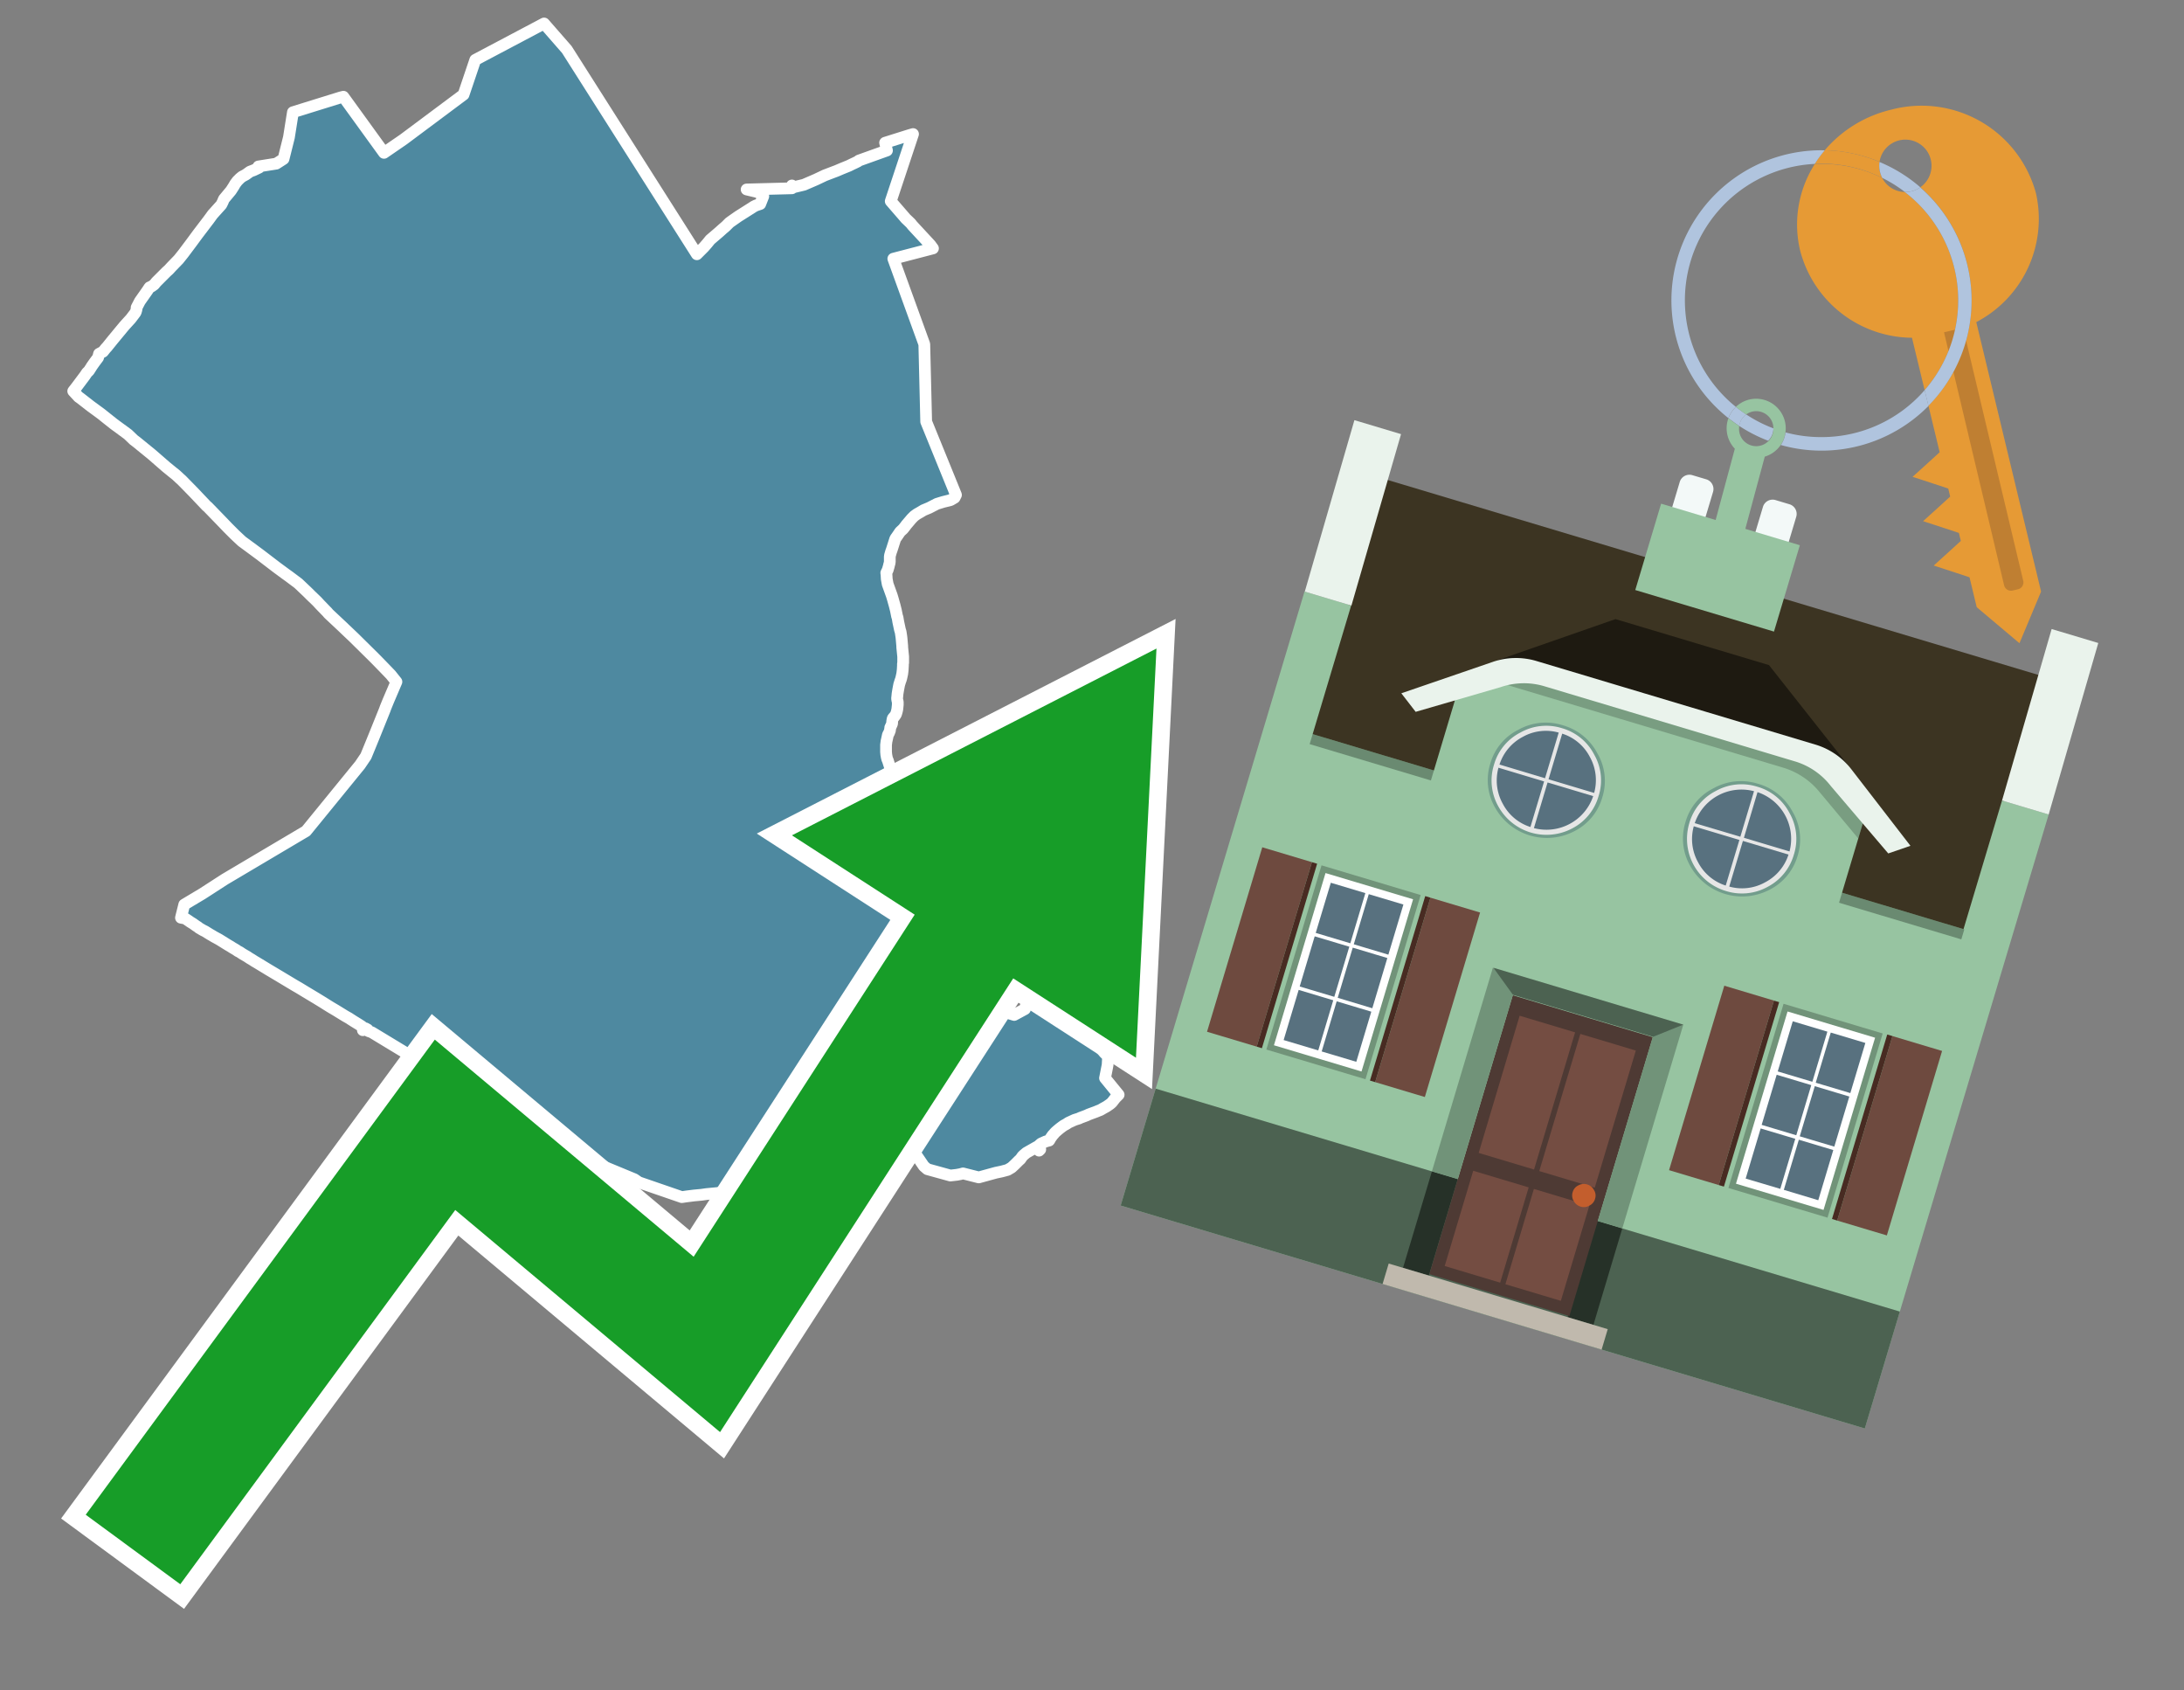 <svg id="Text" xmlns="http://www.w3.org/2000/svg" width="93.05" height="72" viewBox="0 0 93.05 72"><rect x="0" y="0" width="93.05" height="72" fill="#808080" stroke="none"/><polygon points="3.12,16.66 3.26,16.48 3.62,16 3.66,15.94 3.7,15.88 3.79,15.79 3.88,15.65 3.91,15.6 4.03,15.43 4.18,15.23 4.22,15.07 4.39,14.98 4.51,14.83 4.55,14.79 4.8,14.48 5.28,13.9 5.36,13.81 5.57,13.58 5.73,13.37 5.78,13.3 5.81,13.2 5.82,13.15 5.82,13.1 5.96,12.83 6.27,12.39 6.37,12.24 6.46,12.2 6.57,12.12 6.66,12.01 6.88,11.79 7.09,11.58 7.2,11.48 7.3,11.37 7.61,11.05 7.81,10.8 8.11,10.4 8.17,10.32 8.42,9.98 8.9,9.35 9.06,9.13 9.43,8.72 9.46,8.66 9.49,8.6 9.54,8.48 9.59,8.42 9.84,8.12 9.95,7.95 10.02,7.83 10.05,7.79 10.08,7.75 10.11,7.71 10.22,7.6 10.28,7.55 10.32,7.52 10.47,7.44 10.54,7.39 10.65,7.31 10.81,7.25 11.04,7.14 11.01,7.09 11.77,6.97 12.02,6.81 12.08,6.77 12.31,5.85 12.48,4.78 14.51,4.15 14.63,4.12 16.36,6.51 17.19,5.94 19.75,4.03 20.25,2.55 23.18,1 24.15,2.11 29.69,10.83 29.86,10.66 29.9,10.62 29.99,10.53 30.13,10.37 30.26,10.21 30.6,9.92 30.68,9.85 30.79,9.75 30.92,9.64 30.99,9.57 31.08,9.48 31.15,9.43 31.45,9.22 32.05,8.84 32.11,8.8 32.21,8.75 32.39,8.69 32.52,8.36 32.47,8.29 32.36,8.23 32.31,8.2 32.23,8.17 31.81,8.07 33.74,8.02 33.74,7.9 33.79,7.98 34.25,7.87 34.76,7.65 35.14,7.47 35.48,7.34 35.64,7.28 35.78,7.22 35.85,7.19 36.17,7.06 36.23,7.03 36.29,7 36.44,6.93 36.56,6.87 36.59,6.84 37.79,6.41 37.71,6.08 38.76,5.75 38.9,5.71 37.95,8.57 38.34,9.02 38.47,9.17 38.59,9.31 38.8,9.51 38.88,9.61 39.64,10.43 39.75,10.58 38.06,11.02 39.38,14.66 39.46,17.96 40.73,21.08 40.67,21.2 40.5,21.3 40.18,21.38 39.92,21.46 39.59,21.63 39.35,21.73 39.2,21.82 39.06,21.9 38.95,21.98 38.92,22.01 38.87,22.06 38.84,22.09 38.61,22.36 38.59,22.39 38.48,22.53 38.35,22.65 38.2,22.87 38.17,22.91 38.14,22.96 37.99,23.43 37.97,23.48 37.92,23.65 37.91,23.72 37.91,23.84 37.91,23.92 37.9,23.99 37.88,24.06 37.87,24.11 37.82,24.28 37.8,24.32 37.76,24.4 37.77,24.48 37.78,24.66 37.8,24.77 37.82,24.88 38,25.38 38.02,25.45 38.03,25.48 38.12,25.8 38.17,26 38.21,26.2 38.22,26.25 38.24,26.3 38.27,26.48 38.34,26.81 38.37,26.91 38.38,26.97 38.4,27.1 38.41,27.18 38.44,27.52 38.44,27.57 38.47,27.87 38.48,27.97 38.48,28.02 38.48,28.05 38.48,28.23 38.47,28.28 38.47,28.35 38.46,28.53 38.44,28.7 38.4,28.88 38.38,28.95 38.36,29 38.31,29.16 38.27,29.37 38.24,29.55 38.23,29.66 38.22,29.75 38.23,29.82 38.25,29.9 38.25,29.98 38.25,30.02 38.23,30.21 38.21,30.3 38.19,30.37 38.17,30.43 38.12,30.5 38.1,30.53 38.05,30.58 38.03,30.62 38.01,30.74 38.01,30.8 38,30.84 37.95,30.95 37.93,30.99 37.93,31.02 37.92,31.06 37.92,31.1 37.91,31.13 37.89,31.18 37.88,31.21 37.83,31.3 37.8,31.44 37.78,31.53 37.77,31.57 37.76,31.65 37.75,31.73 37.75,31.96 37.75,32.02 37.76,32.14 37.78,32.25 37.79,32.29 37.8,32.33 37.83,32.4 37.97,32.84 38.04,33.11 38.08,33.23 38.1,33.31 38.18,33.51 38.25,33.69 38.99,34.88 39.87,36.33 40.32,36.44 40.36,36.56 40.5,36.8 40.91,36.94 41.3,36.91 41.34,36.85 41.59,36.88 41.89,36.68 41.96,36.59 42.12,36.5 42.17,36.4 42.21,36.29 42.22,36.26 42.24,36.22 42.26,36.18 42.29,36.11 42.31,36.06 42.32,36.02 42.33,35.99 42.39,35.95 42.45,36.73 42.18,36.98 42.11,37.12 42.08,37.15 42.03,37.22 41.99,37.3 42.22,37.61 42.14,38.01 42.31,38.3 42.26,39 41.75,40.15 41.36,40.4 41.65,40.91 41.74,41.08 41.76,41.12 41.79,41.19 41.91,41.45 42.05,41.85 42.09,41.93 42.11,42 42.19,42.22 42.23,42.32 42.24,42.36 42.26,42.4 42.89,42.67 42.75,42.75 42.85,43.12 43.21,43.23 43.67,42.98 43.77,42.6 43.95,41.69 44.19,41.55 44.17,41.51 44.28,41.4 44.31,41.48 44.54,41.34 44.53,41.23 46.46,41.64 46.7,41.76 46.91,41.88 47.28,42.13 47.33,42.17 47.73,42.43 47.94,42.57 48.59,43.01 48.7,43.07 48.87,43.15 48.79,44.05 48.61,44.2 47.55,44.24 47.38,44.27 47.35,44.37 46.81,44.55 47.05,44.84 47.08,44.87 47.21,45 47.19,45.36 47.08,45.92 47.66,46.63 47.52,46.77 47.38,46.95 47.35,46.98 47.29,47.03 47.16,47.12 47.11,47.15 47,47.21 46.95,47.24 46.88,47.28 46.8,47.31 46.68,47.36 46.57,47.4 46.38,47.47 46.32,47.5 46.22,47.54 46.03,47.61 45.97,47.64 45.78,47.7 45.52,47.82 45.43,47.88 45.32,47.94 45.25,47.99 45.17,48.05 45.12,48.09 45.06,48.14 44.98,48.21 44.93,48.26 44.89,48.31 44.85,48.35 44.78,48.45 44.74,48.51 44.72,48.55 44.7,48.58 44.55,48.62 44.35,48.71 44.25,48.8 44.32,48.96 44.27,49.01 44.17,48.85 43.73,49.1 43.61,49.2 43.56,49.25 43.49,49.35 43.47,49.38 43.42,49.42 43.35,49.49 43.3,49.54 43.25,49.59 43.1,49.73 42.93,49.83 42.82,49.86 42.67,49.9 42.43,49.95 41.7,50.15 41.03,49.98 40.92,50.01 40.76,50.04 40.49,50.07 39.51,49.8 39.36,49.67 38.83,48.89 38.76,48.66 38.6,48.39 38.77,48.02 38.79,47.91 38.85,47.76 39.27,46.84 39.31,46.74 39.33,46.67 39.38,46.54 39.42,46.39 39.42,46.23 39.41,46.03 39.39,45.76 39.38,45.62 39.37,45.52 39.38,45.49 39.37,45.44 39.47,45.29 39.48,45.22 39.48,45.13 39.47,44.94 39.46,44.9 39.46,44.8 39.42,44.77 39.32,44.72 39.24,44.68 39.2,44.65 39.01,44.51 38.89,44.42 38.75,44.31 38.42,44.14 38.34,44.11 37.93,44.46 37.84,44.6 37.5,44.97 37.4,45.09 36.98,45.58 36.87,45.7 36.8,45.79 36.76,45.85 36.64,46 36.59,46.06 36.49,46.17 36.38,46.3 36.32,46.35 36.11,46.58 35.93,46.8 35.87,46.87 35.84,46.91 35.72,47.06 35.09,47.79 33.56,49.62 33.27,50.1 33.19,50.19 33.1,50.28 32.95,50.4 32.83,50.48 32.77,50.51 32.69,50.55 32.56,50.58 32.39,50.62 31.95,50.66 31.54,50.7 31.32,50.73 31.04,50.76 30.83,50.79 30.52,50.82 30.1,50.86 29.89,50.89 29.57,50.92 29.25,50.96 29.05,50.99 27.22,50.36 27.16,50.32 27.03,50.23 24.42,49.15 24.24,49.05 23.78,48.77 23.21,48.48 21.94,47.67 21.16,47.18 19.98,46.48 19.41,46.13 19.34,46.09 18.99,45.88 18.63,45.67 18.2,45.4 18.07,45.32 15.84,43.97 15.7,43.92 15.66,43.85 15.57,43.8 15.46,43.88 15.46,43.76 15.42,43.72 15.36,43.68 15.25,43.61 15.07,43.5 14.93,43.41 14.87,43.37 14.71,43.28 14.32,43.04 14.1,42.91 13.97,42.83 13.78,42.71 13.47,42.52 13.02,42.25 12.74,42.08 12.55,41.97 11.9,41.58 11.43,41.3 10.92,40.99 10.85,40.95 10.71,40.86 10.64,40.82 10.52,40.74 10.45,40.7 10.33,40.63 10.21,40.55 10.13,40.51 10.06,40.46 9.89,40.36 9.83,40.32 9.71,40.25 9.42,40.07 9.34,40.02 9.23,39.96 9.12,39.9 9.02,39.84 8.95,39.8 8.74,39.67 8.64,39.62 8.47,39.52 8.44,39.49 8.36,39.44 8.22,39.34 8.17,39.31 8.09,39.26 8.05,39.23 7.93,39.15 7.88,39.12 7.71,39.09 7.85,38.53 8.62,38.07 9.58,37.45 12.77,35.56 13.04,35.4 15.34,32.58 15.59,32.21 15.84,31.6 15.93,31.38 16.39,30.24 16.43,30.13 16.54,29.86 16.89,29.04 16.65,28.74 16.39,28.47 16.05,28.12 15.87,27.94 15.07,27.15 14.68,26.78 14.64,26.74 14,26.14 13.95,26.08 13.63,25.75 13.52,25.63 13.48,25.59 13.23,25.35 13.11,25.23 12.71,24.85 12.31,24.55 12.17,24.45 11.79,24.17 11.07,23.62 10.61,23.28 10.31,23.06 10,22.77 9.71,22.48 9.48,22.24 8.85,21.59 8.8,21.55 8.25,20.97 7.77,20.48 7.73,20.44 7.65,20.37 7.62,20.34 7.5,20.23 7.35,20.11 7.08,19.89 6.47,19.36 5.82,18.83 5.7,18.74 5.67,18.71 5.45,18.5 4.85,18.06 4.56,17.83 4.31,17.63 3.86,17.3 3.41,16.95 3.35,16.91 " fill="#4e89a0" stroke="#fff" stroke-linejoin="round" stroke-width="0.5"/><polygon points="49.272 27.624 33.741 35.58 38.97 38.959 29.553 53.529 18.525 44.281 3.652 64.518 7.681 67.479 19.396 51.538 30.678 60.999 43.169 41.673 48.398 45.053 49.272 27.624" fill="none" stroke="#fff" stroke-miterlimit="10" stroke-width="1.5"/><polygon points="49.272 27.624 33.741 35.58 38.97 38.959 29.553 53.529 18.525 44.281 3.652 64.518 7.681 67.479 19.396 51.538 30.678 60.999 43.169 41.673 48.398 45.053 49.272 27.624" fill="#179d28"/><path d="M80.19,7.577a1.16,1.16,0,0,1-.094-.251,1.114,1.114,0,0,1-.018-.429A6.367,6.367,0,0,0,77.743,6.4a5.269,5.269,0,0,0-.423.577c.1,0,.192-.007.288-.007A5.794,5.794,0,0,1,80.19,7.577Z" fill="#e69a35"/><path d="M77.608,6.4A6.394,6.394,0,0,0,73.64,17.81a1.26,1.26,0,0,1,.317-.48A5.821,5.821,0,0,1,77.32,6.981a5.269,5.269,0,0,1,.423-.577Z" fill="#b0c4de"/><path d="M84.2,13.72a4.962,4.962,0,0,0,2.545-5.48,5.047,5.047,0,0,0-6.179-3.566A5.322,5.322,0,0,0,77.743,6.4a6.367,6.367,0,0,1,2.335.493,1.114,1.114,0,1,1,1.736,1.084,6.392,6.392,0,0,1,.347,9.3l.479,1.985-.438.4-.716.648.92.3.6.2.082.341-.438.4-.716.648.92.3.605.2.082.341-.438.4-.716.649.92.3.605.2.307,1.274,1.821,1.534.921-2.2Z" fill="#e69a35"/><path d="M81.154,8.179a1.115,1.115,0,0,1-.964-.6,5.794,5.794,0,0,0-2.582-.6c-.1,0-.192,0-.288.007a4.783,4.783,0,0,0-.625,3.685,4.962,4.962,0,0,0,4.765,3.715L82,16.617a5.82,5.82,0,0,0-.846-8.438Z" fill="#e69a35"/><path d="M74.1,18.142a6.386,6.386,0,0,0,1.232.63.73.73,0,0,0,.224-.527h0a5.783,5.783,0,0,1-1.159-.593A.733.733,0,0,0,74.1,18.142Z" fill="#b0c4de"/><path d="M74.4,17.652q-.228-.152-.44-.322a1.26,1.26,0,0,0-.317.48c.148.117.3.228.46.332A.733.733,0,0,1,74.4,17.652Z" fill="#b0c4de"/><path d="M74.824,16.984a1.257,1.257,0,0,0-.867.346c.141.114.288.222.44.322a.731.731,0,0,1,1.159.593h0a.732.732,0,1,1-1.463,0,.7.7,0,0,1,.007-.1c-.158-.1-.312-.215-.46-.332a1.258,1.258,0,0,0,.273,1.3l-.979,3.635,1.275.341.98-3.639a1.266,1.266,0,0,0,.681-.5,1.249,1.249,0,0,0,.2-.538,1.328,1.328,0,0,0,.012-.168A1.262,1.262,0,0,0,74.824,16.984Z" fill="#97c4a1"/><path d="M85.974,25.1l-.226.053a.3.3,0,0,1-.362-.223l-2.56-10.777.81-.193L86.2,24.736A.3.3,0,0,1,85.974,25.1Z" fill="#bf7f32"/><path d="M80.1,7.326a1.16,1.16,0,0,0,.094.251,5.833,5.833,0,0,1,.964.6,1.137,1.137,0,0,0,.287-.031,1.108,1.108,0,0,0,.373-.167A6.371,6.371,0,0,0,80.078,6.9,1.114,1.114,0,0,0,80.1,7.326Z" fill="#b0c4de"/><path d="M77.608,18.618a5.836,5.836,0,0,1-1.534-.2,1.24,1.24,0,0,1-.2.537,6.4,6.4,0,0,0,6.291-1.666L82,16.617A5.807,5.807,0,0,1,77.608,18.618Z" fill="#b0c4de"/><path d="M81.814,7.981a1.108,1.108,0,0,1-.373.167,1.137,1.137,0,0,1-.287.031A5.82,5.82,0,0,1,82,16.617l.161.667a6.392,6.392,0,0,0-.347-9.3Z" fill="#b0c4de"/><polygon points="83.79 39.753 55.78 31.364 58.988 20.404 86.964 28.783 83.79 39.753 83.79 39.753" fill="#3c3422" fill-rule="evenodd"/><polygon points="81.705 53.32 87.284 34.692 85.297 34.097 83.656 39.575 55.926 31.269 57.567 25.791 55.579 25.196 47.746 51.348 79.451 60.844 81.705 53.32" fill="#97c4a1" fill-rule="evenodd"/><rect x="69.522" y="21.148" width="0.444" height="28.983" transform="translate(15.592 92.226) rotate(-73.326)" opacity="0.3"/><polygon points="87.284 34.692 85.297 34.097 87.411 26.793 89.398 27.388 87.284 34.692 87.284 34.692" fill="#eaf3ec" fill-rule="evenodd"/><polygon points="57.578 25.794 55.591 25.199 57.705 17.896 59.692 18.491 57.578 25.794 57.578 25.794" fill="#eaf3ec" fill-rule="evenodd"/><polygon points="79.451 60.844 80.943 55.865 49.238 46.369 47.747 51.348 79.451 60.844 79.451 60.844" fill="#4c6251" fill-rule="evenodd"/><path d="M71.566,20.528l-.522,1.743,1.418.425.523-1.744a.432.432,0,0,0-.289-.536l-.593-.177A.431.431,0,0,0,71.566,20.528Z" fill="#f3f9f8" fill-rule="evenodd"/><path d="M75.111,21.589l-.522,1.743,1.418.425.522-1.743a.43.43,0,0,0-.289-.536l-.593-.178A.43.43,0,0,0,75.111,21.589Z" fill="#f3f9f8" fill-rule="evenodd"/><polygon points="75.368 28.329 68.829 26.37 63.807 28.121 78.733 32.591 75.368 28.329" fill="#1e1a11"/><polygon points="78.248 32.422 64.442 28.287 62.236 28.998 60.064 36.247 77.453 41.455 79.651 34.116 78.248 32.422" fill="#97c4a1"/><path d="M77.74,32.516S65.088,28.725,65,28.7l-.938.43,11.892,3.562a3.175,3.175,0,0,1,1.532,1l1.685,2.02.327-1.09Z" fill-rule="evenodd" opacity="0.2"/><path d="M77.35,31.716,65.458,28.154a3.041,3.041,0,0,0-1.854.037l-3.9,1.339.611.79,3.626-1.054a3.045,3.045,0,0,1,1.855-.037l10.673,3.2A3.028,3.028,0,0,1,78,33.477l2.45,2.874.945-.325-2.518-3.26A3.036,3.036,0,0,0,77.35,31.716Z" fill="#eaf3ec"/><polygon points="76.683 23.223 70.773 21.453 69.671 25.132 75.581 26.902 76.683 23.223 76.683 23.223" fill="#97c4a1" fill-rule="evenodd"/><g id="Symbol_9_0_Layer2_0_MEMBER_8_MEMBER_21_MEMBER_0_FILL" data-name="Symbol 9 0 Layer2 0 MEMBER 8 MEMBER 21 MEMBER 0 FILL"><path d="M66.584,30.892a2.39,2.39,0,0,0-1.891.189,2.317,2.317,0,0,0-1.2,1.448A2.345,2.345,0,0,0,63.7,34.4a2.528,2.528,0,0,0,3.367,1.008,2.339,2.339,0,0,0,1.2-1.447,2.313,2.313,0,0,0-.208-1.87A2.394,2.394,0,0,0,66.584,30.892Z" fill="#729d8c"/></g><g id="Symbol_9_0_Layer2_0_MEMBER_8_MEMBER_21_MEMBER_1_FILL" data-name="Symbol 9 0 Layer2 0 MEMBER 8 MEMBER 21 MEMBER 1 FILL"><path d="M66.547,31.016a2.241,2.241,0,0,0-1.769.185,2.213,2.213,0,0,0-1.127,1.376,2.239,2.239,0,0,0,.185,1.768,2.341,2.341,0,0,0,3.145.942,2.234,2.234,0,0,0,1.126-1.376,2.207,2.207,0,0,0-.185-1.768A2.237,2.237,0,0,0,66.547,31.016Z" fill="#e6e6e6"/></g><g id="Symbol_9_0_Layer2_0_MEMBER_8_MEMBER_21_MEMBER_2_MEMBER_0_FILL" data-name="Symbol 9 0 Layer2 0 MEMBER 8 MEMBER 21 MEMBER 2 MEMBER 0 FILL"><path d="M65.787,33.284,63.843,32.7a2.036,2.036,0,0,0,.186,1.539,2.015,2.015,0,0,0,1.175.986Z" fill="#58717f"/></g><g id="Symbol_9_0_Layer2_0_MEMBER_8_MEMBER_21_MEMBER_2_MEMBER_1_FILL" data-name="Symbol 9 0 Layer2 0 MEMBER 8 MEMBER 21 MEMBER 2 MEMBER 1 FILL"><path d="M65.827,33.148l.582-1.944a2.01,2.01,0,0,0-1.523.178,2.037,2.037,0,0,0-1,1.183Z" fill="#58717f"/></g><g id="Symbol_9_0_Layer2_0_MEMBER_8_MEMBER_21_MEMBER_2_MEMBER_2_FILL" data-name="Symbol 9 0 Layer2 0 MEMBER 8 MEMBER 21 MEMBER 2 MEMBER 2 FILL"><path d="M67.878,33.91l-1.943-.582-.582,1.944a2.1,2.1,0,0,0,2.525-1.362Z" fill="#58717f"/></g><g id="Symbol_9_0_Layer2_0_MEMBER_8_MEMBER_21_MEMBER_2_MEMBER_3_FILL" data-name="Symbol 9 0 Layer2 0 MEMBER 8 MEMBER 21 MEMBER 2 MEMBER 3 FILL"><path d="M66.558,31.249l-.582,1.943,1.943.582a2.031,2.031,0,0,0-.186-1.539A2.009,2.009,0,0,0,66.558,31.249Z" fill="#58717f"/></g><g id="Symbol_9_0_Layer2_0_MEMBER_8_MEMBER_21_MEMBER_0_FILL-2" data-name="Symbol 9 0 Layer2 0 MEMBER 8 MEMBER 21 MEMBER 0 FILL"><path d="M74.9,33.384a2.4,2.4,0,0,0-1.891.189,2.316,2.316,0,0,0-1.2,1.448,2.341,2.341,0,0,0,.209,1.87A2.527,2.527,0,0,0,75.387,37.9a2.345,2.345,0,0,0,1.2-1.447,2.314,2.314,0,0,0-.209-1.87A2.389,2.389,0,0,0,74.9,33.384Z" fill="#729d8c"/></g><g id="Symbol_9_0_Layer2_0_MEMBER_8_MEMBER_21_MEMBER_1_FILL-2" data-name="Symbol 9 0 Layer2 0 MEMBER 8 MEMBER 21 MEMBER 1 FILL"><path d="M74.867,33.508a2.239,2.239,0,0,0-1.768.185,2.21,2.21,0,0,0-1.127,1.376,2.316,2.316,0,0,0,1.564,2.883,2.261,2.261,0,0,0,1.765-.173A2.237,2.237,0,0,0,76.428,36.4a2.209,2.209,0,0,0-.185-1.769A2.239,2.239,0,0,0,74.867,33.508Z" fill="#e6e6e6"/></g><g id="Symbol_9_0_Layer2_0_MEMBER_8_MEMBER_21_MEMBER_2_MEMBER_0_FILL-2" data-name="Symbol 9 0 Layer2 0 MEMBER 8 MEMBER 21 MEMBER 2 MEMBER 0 FILL"><path d="M74.107,35.776l-1.943-.582a2.031,2.031,0,0,0,.186,1.539,2.009,2.009,0,0,0,1.175.986Z" fill="#58717f"/></g><g id="Symbol_9_0_Layer2_0_MEMBER_8_MEMBER_21_MEMBER_2_MEMBER_1_FILL-2" data-name="Symbol 9 0 Layer2 0 MEMBER 8 MEMBER 21 MEMBER 2 MEMBER 1 FILL"><path d="M74.148,35.64,74.73,33.7a2.1,2.1,0,0,0-2.525,1.362Z" fill="#58717f"/></g><g id="Symbol_9_0_Layer2_0_MEMBER_8_MEMBER_21_MEMBER_2_MEMBER_2_FILL-2" data-name="Symbol 9 0 Layer2 0 MEMBER 8 MEMBER 21 MEMBER 2 MEMBER 2 FILL"><path d="M76.2,36.4l-1.943-.582-.582,1.944a2.015,2.015,0,0,0,1.523-.178A2.036,2.036,0,0,0,76.2,36.4Z" fill="#58717f"/></g><g id="Symbol_9_0_Layer2_0_MEMBER_8_MEMBER_21_MEMBER_2_MEMBER_3_FILL-2" data-name="Symbol 9 0 Layer2 0 MEMBER 8 MEMBER 21 MEMBER 2 MEMBER 3 FILL"><path d="M74.879,33.741,74.3,35.684l1.943.582a2.1,2.1,0,0,0-1.361-2.525Z" fill="#58717f"/></g><polygon points="51.426 43.946 53.542 44.58 55.896 36.723 53.78 36.089 51.426 43.946 51.426 43.946" fill="#6e4a3f" fill-rule="evenodd"/><polygon points="53.542 44.58 53.764 44.647 56.117 36.789 55.896 36.723 53.542 44.58 53.542 44.58" fill="#482b22" fill-rule="evenodd"/><polygon points="60.706 46.726 58.59 46.092 60.943 38.235 63.059 38.868 60.706 46.726 60.706 46.726" fill="#6e4a3f" fill-rule="evenodd"/><polygon points="58.59 46.092 58.368 46.026 60.722 38.168 60.943 38.235 58.59 46.092 58.59 46.092" fill="#482b22" fill-rule="evenodd"/><rect x="53.146" y="39.209" width="8.19" height="4.408" transform="translate(1.145 84.365) rotate(-73.326)" fill="#719379"/><polygon points="60.205 38.304 56.474 37.187 54.277 44.522 58.008 45.639 60.205 38.304 60.205 38.304" fill="#fff" fill-rule="evenodd"/><path d="M59.792,38.527l-.64,2.136-1.474-.442.639-2.135,1.475.441Zm-1.621-.485-.64,2.136-1.474-.442L56.7,37.6l1.474.442Zm-2.158,1.84,1.475.441-.64,2.136-1.474-.441.639-2.136Zm-.683,2.282,1.474.441-.639,2.136L54.69,44.3l.64-2.135Zm.981,2.621.639-2.136,1.475.442-.64,2.135-1.474-.441Zm2.158-1.84L56.994,42.5l.64-2.136,1.474.442-.639,2.136Z" fill="#58717f" fill-rule="evenodd"/><polygon points="80.39 52.621 78.274 51.988 80.628 44.13 82.743 44.764 80.39 52.621 80.39 52.621" fill="#6e4a3f" fill-rule="evenodd"/><polygon points="78.274 51.988 78.053 51.921 80.406 44.064 80.628 44.13 78.274 51.988 78.274 51.988" fill="#482b22" fill-rule="evenodd"/><polygon points="71.111 49.842 73.227 50.476 75.58 42.619 73.464 41.985 71.111 49.842 71.111 49.842" fill="#6e4a3f" fill-rule="evenodd"/><polygon points="73.227 50.476 73.448 50.542 75.802 42.685 75.58 42.619 73.227 50.476 73.227 50.476" fill="#482b22" fill-rule="evenodd"/><rect x="72.83" y="45.105" width="8.19" height="4.408" transform="translate(9.534 107.426) rotate(-73.326)" fill="#719379"/><polygon points="76.159 43.083 79.889 44.2 77.692 51.535 73.962 50.418 76.159 43.083 76.159 43.083" fill="#fff" fill-rule="evenodd"/><path d="M76.381,43.5l1.475.442-.64,2.135-1.475-.441.64-2.136ZM78,43.981l1.474.442-.64,2.136-1.474-.442L78,43.981Zm.791,2.724-.64,2.135L76.679,48.4l.64-2.136,1.474.442Zm-.684,2.282-.639,2.135L76,50.68l.64-2.135,1.474.442Zm-2.26,1.65L74.375,50.2l.639-2.135,1.475.441-.64,2.136Zm-.791-2.724.64-2.135,1.474.441-.639,2.136-1.475-.442Z" fill="#58717f" fill-rule="evenodd"/><polygon points="67.888 56.431 69.118 52.323 68.019 51.994 66.789 56.102 67.888 56.431 67.888 56.431" fill="#263128" fill-rule="evenodd"/><polygon points="60.877 54.331 62.108 50.223 61.007 49.894 59.776 54.002 60.877 54.331 60.877 54.331" fill="#263128" fill-rule="evenodd"/><g id="Symbol_9_0_Layer2_0_MEMBER_8_MEMBER_12_MEMBER_0_FILL" data-name="Symbol 9 0 Layer2 0 MEMBER 8 MEMBER 12 MEMBER 0 FILL"><path d="M70.418,44.178l-5.965-1.786L60.9,54.27l5.964,1.786Z" fill="#4e3a34"/></g><g id="Symbol_9_0_Layer2_0_MEMBER_8_MEMBER_12_MEMBER_1_MEMBER_0_FILL" data-name="Symbol 9 0 Layer2 0 MEMBER 8 MEMBER 12 MEMBER 1 MEMBER 0 FILL"><path d="M65.358,49.815l1.75-5.843-2.363-.708L63,49.107Z" fill="#744d42"/></g><g id="Symbol_9_0_Layer2_0_MEMBER_8_MEMBER_12_MEMBER_1_MEMBER_1_FILL" data-name="Symbol 9 0 Layer2 0 MEMBER 8 MEMBER 12 MEMBER 1 MEMBER 1 FILL"><path d="M67.331,44.039l-1.75,5.842,2.364.708,1.75-5.842Z" fill="#744d42"/></g><g id="Symbol_9_0_Layer2_0_MEMBER_8_MEMBER_12_MEMBER_2_MEMBER_0_FILL" data-name="Symbol 9 0 Layer2 0 MEMBER 8 MEMBER 12 MEMBER 2 MEMBER 0 FILL"><path d="M63.915,54.633l1.215-4.058-2.363-.707-1.215,4.057Z" fill="#744d42"/></g><g id="Symbol_9_0_Layer2_0_MEMBER_8_MEMBER_12_MEMBER_2_MEMBER_1_FILL" data-name="Symbol 9 0 Layer2 0 MEMBER 8 MEMBER 12 MEMBER 2 MEMBER 1 FILL"><path d="M66.5,55.407l1.215-4.057-2.363-.708L64.138,54.7Z" fill="#744d42"/></g><g id="Symbol_9_0_Layer2_0_MEMBER_8_MEMBER_13_FILL" data-name="Symbol 9 0 Layer2 0 MEMBER 8 MEMBER 13 FILL"><path d="M67.959,51.058a.439.439,0,0,0-.045-.367.487.487,0,0,0-.669-.2.445.445,0,0,0-.239.282.457.457,0,0,0,.041.378.481.481,0,0,0,.293.242.459.459,0,0,0,.377-.042A.453.453,0,0,0,67.959,51.058Z" fill="#c35e2d"/></g><g id="Symbol_9_0_Layer2_0_MEMBER_8_MEMBER_14_FILL" data-name="Symbol 9 0 Layer2 0 MEMBER 8 MEMBER 14 FILL"><path d="M64.557,42.047l-.951-.833-2.6,8.68,1.1.329Z" fill="#719379"/></g><g id="Symbol_9_0_Layer2_0_MEMBER_8_MEMBER_15_FILL" data-name="Symbol 9 0 Layer2 0 MEMBER 8 MEMBER 15 FILL"><path d="M71.718,43.643l-1.2.19L68.072,52.01l1.046.313Z" fill="#719379"/></g><g id="Symbol_9_0_Layer2_0_MEMBER_8_MEMBER_16_FILL" data-name="Symbol 9 0 Layer2 0 MEMBER 8 MEMBER 16 FILL"><path d="M63.627,41.22l.836,1.156,5.961,1.786,1.294-.519Z" fill="#4c6251"/></g><polygon points="58.905 54.69 59.166 53.819 68.498 56.614 68.237 57.485 58.905 54.69 58.905 54.69" fill="#c0b9ad" fill-rule="evenodd"/></svg>